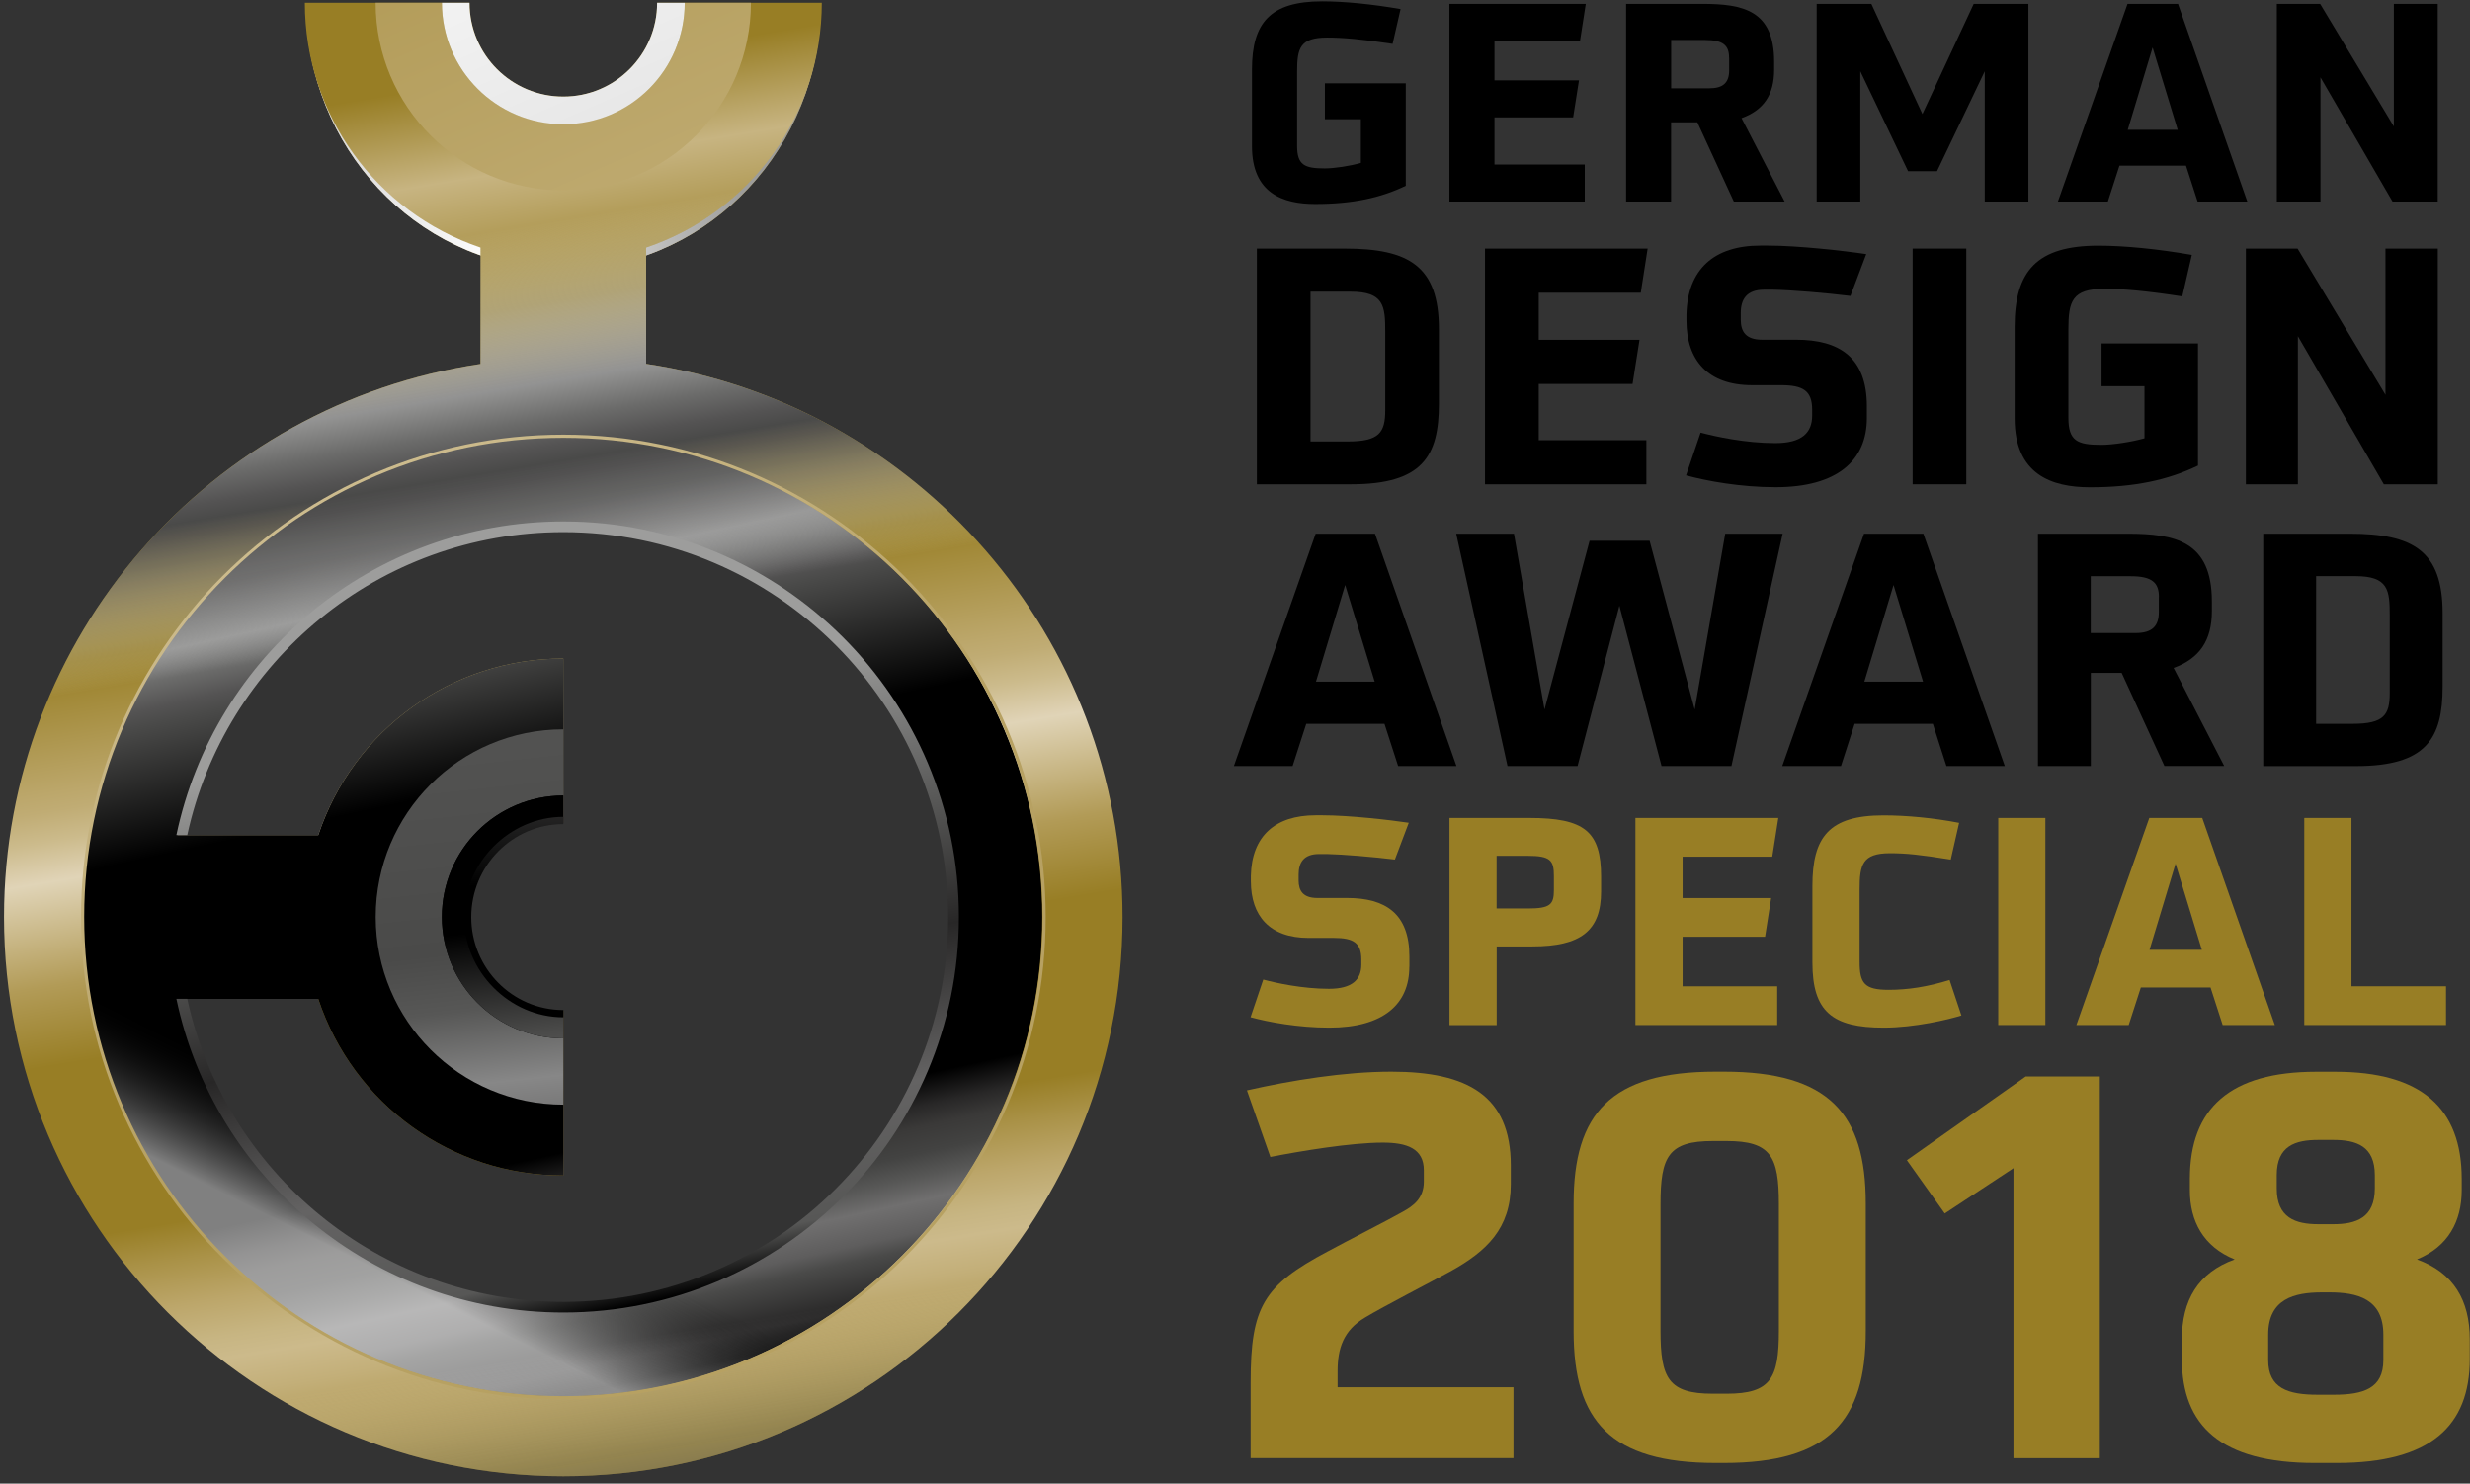 <svg width="313" height="188" viewBox="0 0 313 188" fill="none" xmlns="http://www.w3.org/2000/svg">
<rect x="0" y="0" width="313" height="188" fill="#333333" stroke="none"/>
<path d="M100.45 2.45C99.41 18.14 86.8 30.53 71.39 30.53C55.97 30.53 43.36 18.13 42.33 2.45H38.82C39.86 20.14 54.04 34.15 71.39 34.15C88.74 34.15 102.92 20.14 103.96 2.45H100.45Z" fill="url(#paint0_linear_6_125)"/>
<path d="M100.45 2.45C99.41 18.14 86.8 30.53 71.39 30.53C55.97 30.53 43.36 18.13 42.33 2.45H38.82C39.86 20.14 54.04 34.15 71.39 34.15C88.74 34.15 102.92 20.14 103.96 2.45H100.45Z" fill="url(#paint1_linear_6_125)"/>
<path d="M81.88 46.11V31.37C95.2 26.87 104.14 14.43 104.14 0.35H83.28C83.28 6.92 77.95 12.24 71.39 12.24C64.82 12.24 59.5 6.92 59.5 0.35H38.63C38.63 14.43 47.57 26.87 60.89 31.37V46.12C26.73 51.19 0.51 80.64 0.51 116.21C0.51 155.35 32.24 187.08 71.38 187.08C110.52 187.08 142.25 155.35 142.25 116.21C142.25 80.63 116.04 51.18 81.88 46.11ZM71.39 166.21C47.86 166.21 27.34 149.56 22.49 126.58H40.33C44.79 139.97 57.25 148.96 71.38 148.96V128.09C64.82 128.09 59.5 122.77 59.5 116.2C59.5 109.64 64.82 104.32 71.38 104.31V83.45C57.25 83.45 44.79 92.44 40.33 105.83H22.49C27.34 82.85 47.86 66.2 71.39 66.2C98.96 66.2 121.39 88.63 121.39 116.2C121.39 143.78 98.96 166.21 71.39 166.21Z" fill="url(#paint2_linear_6_125)"/>
<path d="M71.31 55.43C37.75 55.43 10.55 82.63 10.55 116.19C10.55 149.75 37.76 176.95 71.31 176.95C104.86 176.95 132.07 149.74 132.07 116.19C132.07 82.63 104.87 55.43 71.31 55.43ZM71.39 166.21C47.86 166.21 27.34 149.56 22.49 126.58H40.33C44.79 139.97 57.25 148.96 71.38 148.96V128.09C64.82 128.09 59.5 122.77 59.5 116.2C59.5 109.64 64.82 104.32 71.38 104.31V83.45C57.25 83.45 44.79 92.44 40.33 105.83H22.49C27.34 82.85 47.86 66.2 71.39 66.2C98.96 66.2 121.39 88.63 121.39 116.2C121.39 143.78 98.96 166.21 71.39 166.21Z" fill="url(#paint3_linear_6_125)"/>
<path d="M71.31 55.43C37.75 55.43 10.55 82.63 10.55 116.19C10.55 149.75 37.76 176.95 71.31 176.95C104.86 176.95 132.07 149.74 132.07 116.19C132.07 82.63 104.87 55.43 71.31 55.43ZM71.39 166.21C47.86 166.21 27.34 149.56 22.49 126.58H40.33C44.79 139.97 57.25 148.96 71.38 148.96V128.09C64.82 128.09 59.5 122.77 59.5 116.2C59.5 109.64 64.82 104.32 71.38 104.31V83.45C57.25 83.45 44.79 92.44 40.33 105.83H22.49C27.34 82.85 47.86 66.2 71.39 66.2C98.96 66.2 121.39 88.63 121.39 116.2C121.39 143.78 98.96 166.21 71.39 166.21Z" fill="url(#paint4_linear_6_125)"/>
<path d="M71.39 139.98C58.26 139.98 47.61 129.33 47.61 116.2C47.61 103.07 58.25 92.42 71.39 92.42V100.81C62.89 100.81 56 107.7 56 116.19C56 124.69 62.89 131.58 71.39 131.58V139.98Z" fill="url(#paint5_linear_6_125)"/>
<path d="M59.5 116.2C59.5 109.63 64.82 104.31 71.39 104.31V100.81C62.89 100.81 56 107.7 56 116.19C56 124.69 62.89 131.58 71.39 131.58V128.08C64.82 128.09 59.5 122.77 59.5 116.2Z" fill="url(#paint6_linear_6_125)"/>
<path d="M71.39 127.99C64.94 127.99 59.72 122.71 59.72 116.21C59.72 109.71 64.95 104.43 71.39 104.43V103.51C64.56 103.51 58.8 109.33 58.8 116.21C58.8 123.1 64.56 128.91 71.39 128.91V127.99Z" fill="url(#paint7_linear_6_125)"/>
<path d="M81.88 46.11V31.37C95.2 26.87 104.14 14.43 104.14 0.35H83.28C83.28 6.92 77.95 12.24 71.39 12.24C64.82 12.24 59.5 6.92 59.5 0.35H38.63C38.63 14.43 47.57 26.87 60.89 31.37V46.12C26.73 51.19 0.51 80.64 0.51 116.21C0.51 155.35 32.24 187.08 71.38 187.08C110.52 187.08 142.25 155.35 142.25 116.21C142.25 80.63 116.04 51.18 81.88 46.11ZM71.39 166.21C47.86 166.21 27.34 149.56 22.49 126.58H40.33C44.79 139.97 57.25 148.96 71.38 148.96V128.09C64.82 128.09 59.5 122.77 59.5 116.2C59.5 109.64 64.82 104.32 71.38 104.31V83.45C57.25 83.45 44.79 92.44 40.33 105.83H22.49C27.34 82.85 47.86 66.2 71.39 66.2C98.96 66.2 121.39 88.63 121.39 116.2C121.39 143.78 98.96 166.21 71.39 166.21Z" fill="url(#paint8_linear_6_125)"/>
<path d="M71.39 55.48C104.93 55.48 132.11 82.67 132.11 116.2C132.11 149.74 104.92 176.92 71.39 176.92C37.86 176.92 10.67 149.73 10.67 116.2C10.67 82.67 37.85 55.48 71.39 55.48ZM71.39 55.08C37.69 55.08 10.27 82.5 10.27 116.2C10.27 149.9 37.69 177.32 71.39 177.32C105.1 177.32 132.51 149.9 132.51 116.2C132.51 82.5 105.09 55.08 71.39 55.08Z" fill="url(#paint9_linear_6_125)"/>
<path d="M95.16 0.35C95.16 13.48 84.51 24.13 71.38 24.13C58.25 24.13 47.6 13.48 47.6 0.35H56C56 8.85 62.89 15.74 71.39 15.74C79.89 15.74 86.77 8.85 86.77 0.35H95.16Z" fill="url(#paint10_linear_6_125)"/>
<path d="M71.39 12.24C64.82 12.24 59.5 6.92 59.5 0.35H56C56 8.85 62.89 15.74 71.39 15.74C79.89 15.74 86.77 8.85 86.77 0.35H83.27C83.27 6.91 77.95 12.24 71.39 12.24Z" fill="url(#paint11_linear_6_125)"/>
<path d="M71.39 66.08C47.27 66.08 27.13 83.12 22.35 105.82H23.73C28.49 83.87 48.01 67.43 71.38 67.43C98.31 67.43 120.15 89.26 120.15 116.2C120.15 143.14 98.31 164.97 71.38 164.97C48.01 164.97 28.48 148.52 23.73 126.57H22.35C27.13 149.27 47.26 166.32 71.39 166.32C99.07 166.32 121.51 143.88 121.51 116.2C121.51 88.52 99.07 66.08 71.39 66.08Z" fill="url(#paint12_linear_6_125)"/>
<path d="M167.89 15.11V10.56H178.14V23.54C174.96 25.08 171.39 25.85 166.66 25.85C162.57 25.85 158.65 24.49 158.65 18.54V8.78C158.65 2.87 160.99 0.17 167.54 0.17C170.34 0.17 173.87 0.52 177.48 1.15L176.47 5.56C172.58 4.97 170.17 4.76 168.18 4.76C164.75 4.76 164.37 6.09 164.37 9.06V18.47C164.37 20.92 165.31 21.34 167.87 21.34C169.1 21.34 171.12 21.03 172.45 20.64V15.11H167.89Z" fill="black"/>
<path d="M183.67 25.54V0.49H200.95L200.22 5.18H189.38V10.18H200.09L199.35 14.87H189.38V20.85H200.82V25.54H183.67Z" fill="black"/>
<path d="M219.71 25.54L215.09 15.5H211.76V25.54H206.06V0.49H215.72C220.86 0.49 224.82 1.29 224.82 7.8V8.85C224.82 12 223.49 13.96 220.69 14.97L226.15 25.54H219.71ZM219.11 7.31C219.11 5.77 218.37 5.07 216.07 5.07H211.77V11.19H216.6C218.38 11.19 219.12 10.46 219.12 8.91V7.31H219.11Z" fill="black"/>
<path d="M251.51 25.54V9.03L245.46 21.69H241.79L235.74 9.03V25.54H230.21V0.49H237.14L243.61 14.45L250.11 0.49H257.04V25.54H251.51Z" fill="black"/>
<path d="M278.48 25.54L277.01 20.99H268.58L267.11 25.54H260.78L269.6 0.49H276L284.78 25.54H278.48ZM272.78 6.02L269.63 16.45H275.96L272.78 6.02Z" fill="black"/>
<path d="M303.18 25.54L294.05 9.8V25.54H288.52V0.49H294.01L303.35 16.02V0.49H308.91V25.54H303.18Z" fill="black"/>
<path d="M159.27 61.37V31.5H170.41C178.54 31.5 182.34 33.71 182.34 41.72V51.15C182.34 57.83 180.25 61.37 171.2 61.37H159.27ZM175.54 42.05C175.54 38.75 175.37 36.96 171.12 36.96H166.07V55.94H170.78C174.78 55.94 175.54 54.82 175.54 51.97V42.05Z" fill="black"/>
<path d="M188.18 61.37V31.5H208.79L207.92 37.09H194.99V43.06H207.76L206.88 48.65H194.99V55.78H208.63V61.37H188.18Z" fill="black"/>
<path d="M236.57 52.98C236.57 58.36 232.81 61.74 225.01 61.74C220.55 61.74 216.25 60.95 213.66 60.24L215.5 54.82C217.38 55.32 221.17 56.15 224.97 56.15C228.35 56.15 229.64 54.82 229.64 52.65V51.94C229.64 49.52 228.51 48.81 225.68 48.81H222.01C216.42 48.81 213.71 45.64 213.71 40.63V39.84C213.84 34.12 217.21 31.12 223.06 31.12H224.06C227.86 31.12 233.78 31.79 236.49 32.2L234.49 37.5C231.4 37.12 226.98 36.75 224.68 36.71H223.55C221.34 36.71 220.59 37.92 220.59 39.67V40.5C220.59 42 221.21 43.05 223.3 43.05H227.6C233.11 43.05 236.57 45.3 236.57 51.48V52.98Z" fill="black"/>
<path d="M242.37 61.37V31.5H249.17V61.37H242.37Z" fill="black"/>
<path d="M266.31 48.94V43.52H278.53V59C274.73 60.83 270.48 61.75 264.85 61.75C259.97 61.75 255.3 60.12 255.3 53.03V41.39C255.3 34.34 258.1 31.13 265.9 31.13C269.24 31.13 273.45 31.55 277.75 32.3L276.54 37.56C271.91 36.85 269.03 36.6 266.66 36.6C262.57 36.6 262.11 38.18 262.11 41.73V52.95C262.11 55.87 263.24 56.37 266.28 56.37C267.74 56.37 270.16 55.99 271.75 55.54V48.94H266.31Z" fill="black"/>
<path d="M302.08 61.37L291.19 42.6V61.37H284.6V31.5H291.15L302.29 50.03V31.5H308.92V61.37H302.08Z" fill="black"/>
<path d="M177.17 97.07L175.44 91.72H165.53L163.8 97.07H156.36L166.72 67.63H174.24L184.56 97.07H177.17ZM170.46 74.13L166.76 86.38H174.2L170.46 74.13Z" fill="black"/>
<path d="M210.55 97.07L205.21 76.76L199.91 97.07H191.03L184.53 67.63H191.85L195.72 89.91L201.43 68.53H209.04L214.75 89.91L218.62 67.63H225.9L219.41 97.07H210.55Z" fill="black"/>
<path d="M246.65 97.07L244.93 91.72H235.02L233.29 97.07H225.85L236.21 67.63H243.73L254.05 97.07H246.65ZM239.95 74.13L236.25 86.38H243.69L239.95 74.13Z" fill="black"/>
<path d="M274.28 97.07L268.86 85.27H264.95V97.07H258.25V67.63H269.6C275.64 67.63 280.29 68.58 280.29 76.22V77.45C280.29 81.15 278.73 83.45 275.44 84.64L281.85 97.06H274.28V97.07ZM273.58 75.65C273.58 73.84 272.72 73.02 270 73.02H264.94V80.22H270.61C272.71 80.22 273.57 79.36 273.57 77.55V75.65H273.58Z" fill="black"/>
<path d="M286.8 67.63H297.77C305.79 67.63 309.53 69.81 309.53 77.7V87C309.53 93.58 307.47 97.08 298.55 97.08H286.8V67.63ZM302.83 78.03C302.83 74.78 302.67 73.01 298.47 73.01H293.5V91.72H298.14C302.09 91.72 302.83 90.61 302.83 87.82V78.03Z" fill="black"/>
<path d="M178.59 122.52C178.59 127.25 175.29 130.22 168.44 130.22C164.52 130.22 160.74 129.52 158.47 128.9L160.08 124.13C161.73 124.57 165.07 125.3 168.4 125.3C171.37 125.3 172.51 124.13 172.51 122.22V121.6C172.51 119.48 171.52 118.85 169.03 118.85H165.81C160.9 118.85 158.51 116.06 158.51 111.67V110.97C158.62 105.95 161.59 103.31 166.72 103.31H167.6C170.94 103.31 176.14 103.9 178.52 104.26L176.76 108.92C174.05 108.59 170.16 108.26 168.15 108.22H167.16C165.22 108.22 164.56 109.28 164.56 110.82V111.55C164.56 112.87 165.11 113.79 166.94 113.79H170.72C175.56 113.79 178.6 115.77 178.6 121.2V122.52H178.59Z" fill="#987E25"/>
<path d="M183.68 103.65H193.8C200.77 103.65 202.89 105.33 202.89 111.09V112.96C202.89 117.95 200.32 119.93 194.17 119.93H189.66V129.9H183.68V103.65ZM196.91 110.98C196.91 109.04 196.47 108.45 193.65 108.45H189.65V115.12H193.65C196.43 115.12 196.91 114.61 196.91 112.81V110.98Z" fill="#987E25"/>
<path d="M207.24 129.89V103.65H225.35L224.58 108.56H213.22V113.8H224.44L223.67 118.71H213.22V124.98H225.21V129.89H207.24Z" fill="#987E25"/>
<path d="M248.55 128.68C246.94 129.19 242.61 130.22 238.69 130.22C232.2 130.22 229.67 128.2 229.67 121.97V112.26C229.67 106.07 231.76 103.32 238.69 103.32C241.59 103.32 245.07 103.65 248.26 104.27L247.2 108.93C243.32 108.3 241.52 108.12 239.5 108.12C235.98 108.12 235.65 109.59 235.65 112.7V121.87C235.65 124.58 236.24 125.43 239.32 125.43C241.74 125.43 244.23 125.06 247.05 124.18L248.55 128.68Z" fill="#987E25"/>
<path d="M253.22 129.89V103.65H259.19V129.89H253.22Z" fill="#987E25"/>
<path d="M281.66 129.89L280.12 125.13H271.29L269.75 129.89H263.12L272.36 103.65H279.07L288.27 129.89H281.66ZM275.69 109.44L272.39 120.36H279.02L275.69 109.44Z" fill="#987E25"/>
<path d="M292 129.89V103.65H297.98V124.98H309.96V129.89H292Z" fill="#987E25"/>
<path d="M158.48 184.78V175.19C158.48 165.6 160.1 162.9 168.27 158.57C170.36 157.42 175.84 154.65 177.73 153.57C179.08 152.83 180.43 151.88 180.43 149.72V148.3C180.43 145.53 178.27 144.79 175.23 144.79C171.18 144.79 164.76 145.87 160.98 146.61L158.01 138.17C163.68 136.89 170.37 135.8 176.32 135.8C185.98 135.8 191.45 138.84 191.45 147.69V150.05C191.45 155.66 188.41 158.56 183.75 161.13C181.52 162.35 175.24 165.59 173.01 166.94C170.24 168.56 169.5 170.86 169.5 173.76V175.79H191.79V184.77H158.48V184.78Z" fill="#987E25"/>
<path d="M217.38 185.39C204.07 185.39 199.41 180.05 199.41 168.7V152.49C199.41 141.14 204.07 135.8 217.38 135.8H218.46C231.77 135.8 236.43 141.14 236.43 152.49V168.7C236.43 180.05 231.77 185.39 218.46 185.39H217.38ZM225.42 152.56C225.42 146.55 224.41 144.59 218.8 144.59H217.04C211.43 144.59 210.42 146.55 210.42 152.56V168.64C210.42 174.65 211.43 176.61 217.04 176.61H218.8C224.41 176.61 225.42 174.65 225.42 168.64V152.56Z" fill="#987E25"/>
<path d="M255.15 184.78V148.03L246.44 153.77L241.64 147.02L256.7 136.41H266.09V184.78H255.15Z" fill="#987E25"/>
<path d="M312.97 172.22C312.97 180.67 308.04 185.39 296.15 185.39H293.31C281.42 185.39 276.49 180.66 276.49 172.22V169.72C276.49 164.79 278.52 161.27 283.18 159.59C279.19 157.97 277.5 154.73 277.5 150.81V149.39C277.5 140.41 282.63 135.81 293.51 135.81H295.94C306.82 135.81 311.95 140.4 311.95 149.39V150.81C311.95 154.73 310.26 157.97 306.28 159.59C310.94 161.28 312.97 164.79 312.97 169.72V172.22ZM302.02 169.11C302.02 164.58 298.71 163.77 295.2 163.77H294.25C290.74 163.77 287.43 164.58 287.43 169.11V172.35C287.43 175.93 289.93 176.74 293.71 176.74H295.74C299.52 176.74 302.02 175.93 302.02 172.35V169.11ZM300.94 148.91C300.94 145.2 298.57 144.45 295.67 144.45H293.78C290.87 144.45 288.51 145.19 288.51 148.91V150.6C288.51 154.31 290.87 155.13 293.78 155.13H295.67C298.57 155.13 300.94 154.32 300.94 150.6V148.91Z" fill="#987E25"/>
<defs>
<linearGradient id="paint0_linear_6_125" x1="0.502" y1="93.617" x2="312.942" y2="93.617" gradientUnits="userSpaceOnUse">
<stop offset="0.1" stop-color="#A28A39"/>
<stop offset="0.16" stop-color="#D6C7A1"/>
<stop offset="0.21" stop-color="#AD954D"/>
<stop offset="0.25" stop-color="#D1C196"/>
<stop offset="0.3" stop-color="#987E25"/>
<stop offset="0.7" stop-color="#987E25"/>
<stop offset="0.75" stop-color="#E0D4B7"/>
<stop offset="0.8" stop-color="#987E25"/>
<stop offset="0.86" stop-color="#D6C7A1"/>
<stop offset="0.92" stop-color="#987E25"/>
<stop offset="1" stop-color="#B7A162"/>
</linearGradient>
<linearGradient id="paint1_linear_6_125" x1="0.502" y1="93.617" x2="312.942" y2="93.617" gradientUnits="userSpaceOnUse">
<stop stop-color="white"/>
<stop offset="0.1" stop-color="#C6C6C6"/>
<stop offset="0.2" stop-color="white"/>
<stop offset="0.3" stop-color="#9D9D9C"/>
<stop offset="0.7" stop-color="#706F6F"/>
<stop offset="0.85" stop-color="white"/>
<stop offset="0.92" stop-color="#706F6F"/>
<stop offset="1" stop-color="white"/>
</linearGradient>
<linearGradient id="paint2_linear_6_125" x1="210.198" y1="182.809" x2="177.476" y2="-15.19" gradientUnits="userSpaceOnUse">
<stop offset="0.1" stop-color="#987E25"/>
<stop offset="0.135" stop-color="#AC944C"/>
<stop offset="0.178" stop-color="#C3AF79"/>
<stop offset="0.2" stop-color="#CCBA8B"/>
<stop offset="0.214" stop-color="#C7B582"/>
<stop offset="0.238" stop-color="#BCA66A"/>
<stop offset="0.267" stop-color="#A99146"/>
<stop offset="0.29" stop-color="#987E25"/>
<stop offset="0.4" stop-color="#987E25"/>
<stop offset="0.45" stop-color="#B29B57"/>
<stop offset="0.515" stop-color="#E0D4B7"/>
<stop offset="0.517" stop-color="#DFD2B4"/>
<stop offset="0.54" stop-color="#CCBB8C"/>
<stop offset="0.559" stop-color="#C0AC74"/>
<stop offset="0.57" stop-color="#BCA76B"/>
<stop offset="0.65" stop-color="#987E25"/>
<stop offset="0.765" stop-color="#A28A39"/>
<stop offset="0.825" stop-color="#987E25"/>
<stop offset="0.91" stop-color="#C7B481"/>
<stop offset="0.97" stop-color="#987E25"/>
</linearGradient>
<linearGradient id="paint3_linear_6_125" x1="210.191" y1="181.472" x2="168.832" y2="-8.493" gradientUnits="userSpaceOnUse">
<stop stop-color="#4A4A49"/>
<stop offset="0.015" stop-color="#7C7C7B"/>
<stop offset="0.07"/>
<stop offset="0.175"/>
<stop offset="0.19" stop-color="#282727"/>
<stop offset="0.22" stop-color="#4A4A49"/>
<stop offset="0.23" stop-color="#5E5D5D"/>
<stop offset="0.25" stop-color="#706F6F"/>
<stop offset="0.265" stop-color="#575756"/>
<stop offset="0.28" stop-color="#434342"/>
<stop offset="0.297" stop-color="#3A3938"/>
<stop offset="0.31" stop-color="#282727"/>
<stop offset="0.33"/>
<stop offset="0.44"/>
<stop offset="0.575"/>
<stop offset="0.66" stop-color="#4A4A49"/>
<stop offset="0.67" stop-color="#545353"/>
<stop offset="0.686" stop-color="#6B6B6A"/>
<stop offset="0.705" stop-color="#8D8D8C"/>
<stop offset="0.74" stop-color="#4A4A49"/>
<stop offset="0.761" stop-color="#41403F"/>
<stop offset="0.794" stop-color="#131313"/>
<stop offset="0.8"/>
<stop offset="0.825"/>
<stop offset="0.935"/>
<stop offset="0.99" stop-color="#706F6F"/>
<stop offset="1" stop-color="#3C3C3B"/>
</linearGradient>
<linearGradient id="paint4_linear_6_125" x1="56.309" y1="165.221" x2="154.141" y2="-29.686" gradientUnits="userSpaceOnUse">
<stop stop-color="white" stop-opacity="0.5"/>
<stop offset="0.07" stop-opacity="0"/>
<stop offset="0.93" stop-opacity="0"/>
<stop offset="0.931" stop-color="#141413" stop-opacity="0.013"/>
<stop offset="0.957" stop-color="#8F8F8E" stop-opacity="0.291"/>
<stop offset="0.978" stop-color="#CECECE" stop-opacity="0.514"/>
<stop offset="0.993" stop-color="#F2F2F2" stop-opacity="0.672"/>
<stop offset="1" stop-color="white" stop-opacity="0.75"/>
</linearGradient>
<linearGradient id="paint5_linear_6_125" x1="316.72" y1="186.669" x2="295.965" y2="-3.985" gradientUnits="userSpaceOnUse">
<stop stop-color="#575756"/>
<stop offset="0.285" stop-color="#515150"/>
<stop offset="0.35" stop-color="#646363"/>
<stop offset="0.4" stop-color="#878787"/>
<stop offset="0.449" stop-color="#575756"/>
<stop offset="0.488" stop-color="#4A4A49"/>
<stop offset="0.7" stop-color="#575756"/>
<stop offset="0.826" stop-color="#646363"/>
<stop offset="0.92" stop-color="#767575"/>
<stop offset="1" stop-color="#929292"/>
</linearGradient>
<linearGradient id="paint6_linear_6_125" x1="316.683" y1="186.722" x2="295.919" y2="-3.956" gradientUnits="userSpaceOnUse">
<stop offset="0.07"/>
<stop offset="0.21" stop-color="#3C3C3B"/>
<stop offset="0.31" stop-color="#282727"/>
<stop offset="0.385" stop-color="#706F6F"/>
<stop offset="0.43" stop-color="#4A4A49"/>
<stop offset="0.5"/>
<stop offset="0.75"/>
<stop offset="0.9" stop-color="#3C3C3B"/>
</linearGradient>
<linearGradient id="paint7_linear_6_125" x1="156.685" y1="187.059" x2="156.685" y2="0.089" gradientUnits="userSpaceOnUse">
<stop stop-color="#646363"/>
<stop offset="0.06"/>
<stop offset="0.1"/>
<stop offset="0.21" stop-color="#A8A8A7"/>
<stop offset="0.3"/>
<stop offset="0.4"/>
<stop offset="0.548" stop-color="#706F6F"/>
<stop offset="0.65"/>
<stop offset="0.75"/>
<stop offset="0.9" stop-color="#A8A8A7"/>
<stop offset="0.959" stop-color="#575756"/>
</linearGradient>
<linearGradient id="paint8_linear_6_125" x1="210.198" y1="182.809" x2="177.476" y2="-15.19" gradientUnits="userSpaceOnUse">
<stop/>
<stop offset="0.016" stop-color="#151515" stop-opacity="0.905"/>
<stop offset="0.037" stop-color="#393838" stop-opacity="0.78"/>
<stop offset="0.061" stop-color="#565555" stop-opacity="0.639"/>
<stop offset="0.087" stop-color="#7A7A79" stop-opacity="0.487"/>
<stop offset="0.115" stop-color="#A4A4A4" stop-opacity="0.324"/>
<stop offset="0.143" stop-color="#D3D2D2" stop-opacity="0.156"/>
<stop offset="0.17" stop-color="white" stop-opacity="0"/>
<stop offset="0.63" stop-color="white" stop-opacity="0"/>
<stop offset="0.636" stop-color="#F1F1F1" stop-opacity="0.065"/>
<stop offset="0.66" stop-color="#BDBDBD" stop-opacity="0.321"/>
<stop offset="0.682" stop-color="#908F8F" stop-opacity="0.551"/>
<stop offset="0.701" stop-color="#6B6B6A" stop-opacity="0.748"/>
<stop offset="0.716" stop-color="#545353" stop-opacity="0.904"/>
<stop offset="0.725" stop-color="#4A4A49"/>
<stop offset="0.735" stop-color="#545353"/>
<stop offset="0.752" stop-color="#6B6B6A"/>
<stop offset="0.773" stop-color="#8F8F8E"/>
<stop offset="0.775" stop-color="#929292"/>
<stop offset="0.875" stop-color="white" stop-opacity="0"/>
</linearGradient>
<linearGradient id="paint9_linear_6_125" x1="46.302" y1="27.572" x2="162.706" y2="222.166" gradientUnits="userSpaceOnUse">
<stop stop-color="#D6C7A1"/>
<stop offset="0.4" stop-color="#B7A162"/>
</linearGradient>
<linearGradient id="paint10_linear_6_125" x1="205.776" y1="177.744" x2="108.06" y2="-46.663" gradientUnits="userSpaceOnUse">
<stop stop-color="#BCA76B"/>
<stop offset="0.055" stop-color="#B29B57"/>
<stop offset="0.193" stop-color="#BCA76B"/>
<stop offset="0.425" stop-color="#C7B481"/>
<stop offset="0.5" stop-color="#D8C9A4"/>
<stop offset="0.55" stop-color="#E0D4B7"/>
<stop offset="0.59" stop-color="#D8C9A4"/>
<stop offset="0.65" stop-color="#C7B481"/>
<stop offset="0.945" stop-color="#B29B57"/>
<stop offset="1" stop-color="#BCA76B"/>
</linearGradient>
<linearGradient id="paint11_linear_6_125" x1="205.755" y1="177.703" x2="108.075" y2="-46.69" gradientUnits="userSpaceOnUse">
<stop stop-color="#FDFDFD"/>
<stop offset="0.15" stop-color="#C6C6C6"/>
<stop offset="0.319" stop-color="#575756"/>
<stop offset="0.345" stop-color="#424241"/>
<stop offset="0.375" stop-color="#282727"/>
<stop offset="0.385" stop-color="#434241"/>
<stop offset="0.406" stop-color="#727271"/>
<stop offset="0.435" stop-color="#B2B2B2"/>
<stop offset="0.623" stop-color="#D0D0D0"/>
<stop offset="1" stop-color="#FDFDFD"/>
</linearGradient>
<linearGradient id="paint12_linear_6_125" x1="209.069" y1="181.472" x2="168.119" y2="-8.664" gradientUnits="userSpaceOnUse">
<stop stop-color="#B2B2B2"/>
<stop offset="0.03"/>
<stop offset="0.09" stop-color="#3C3C3B"/>
<stop offset="0.11" stop-color="#9D9D9C"/>
<stop offset="0.15"/>
<stop offset="0.22"/>
<stop offset="0.25" stop-color="#575756"/>
<stop offset="0.325" stop-color="#646363"/>
<stop offset="0.42" stop-color="#282727"/>
<stop offset="0.5" stop-color="#575756"/>
<stop offset="0.615" stop-color="#9D9D9C"/>
<stop offset="0.75" stop-color="#9D9D9C"/>
<stop offset="0.825" stop-color="#282727"/>
<stop offset="0.875" stop-color="#282727"/>
<stop offset="0.915" stop-color="#706F6F"/>
<stop offset="0.95" stop-color="#3C3C3B"/>
<stop offset="0.99"/>
<stop offset="1" stop-color="#9D9D9C"/>
</linearGradient>
</defs>
</svg>
